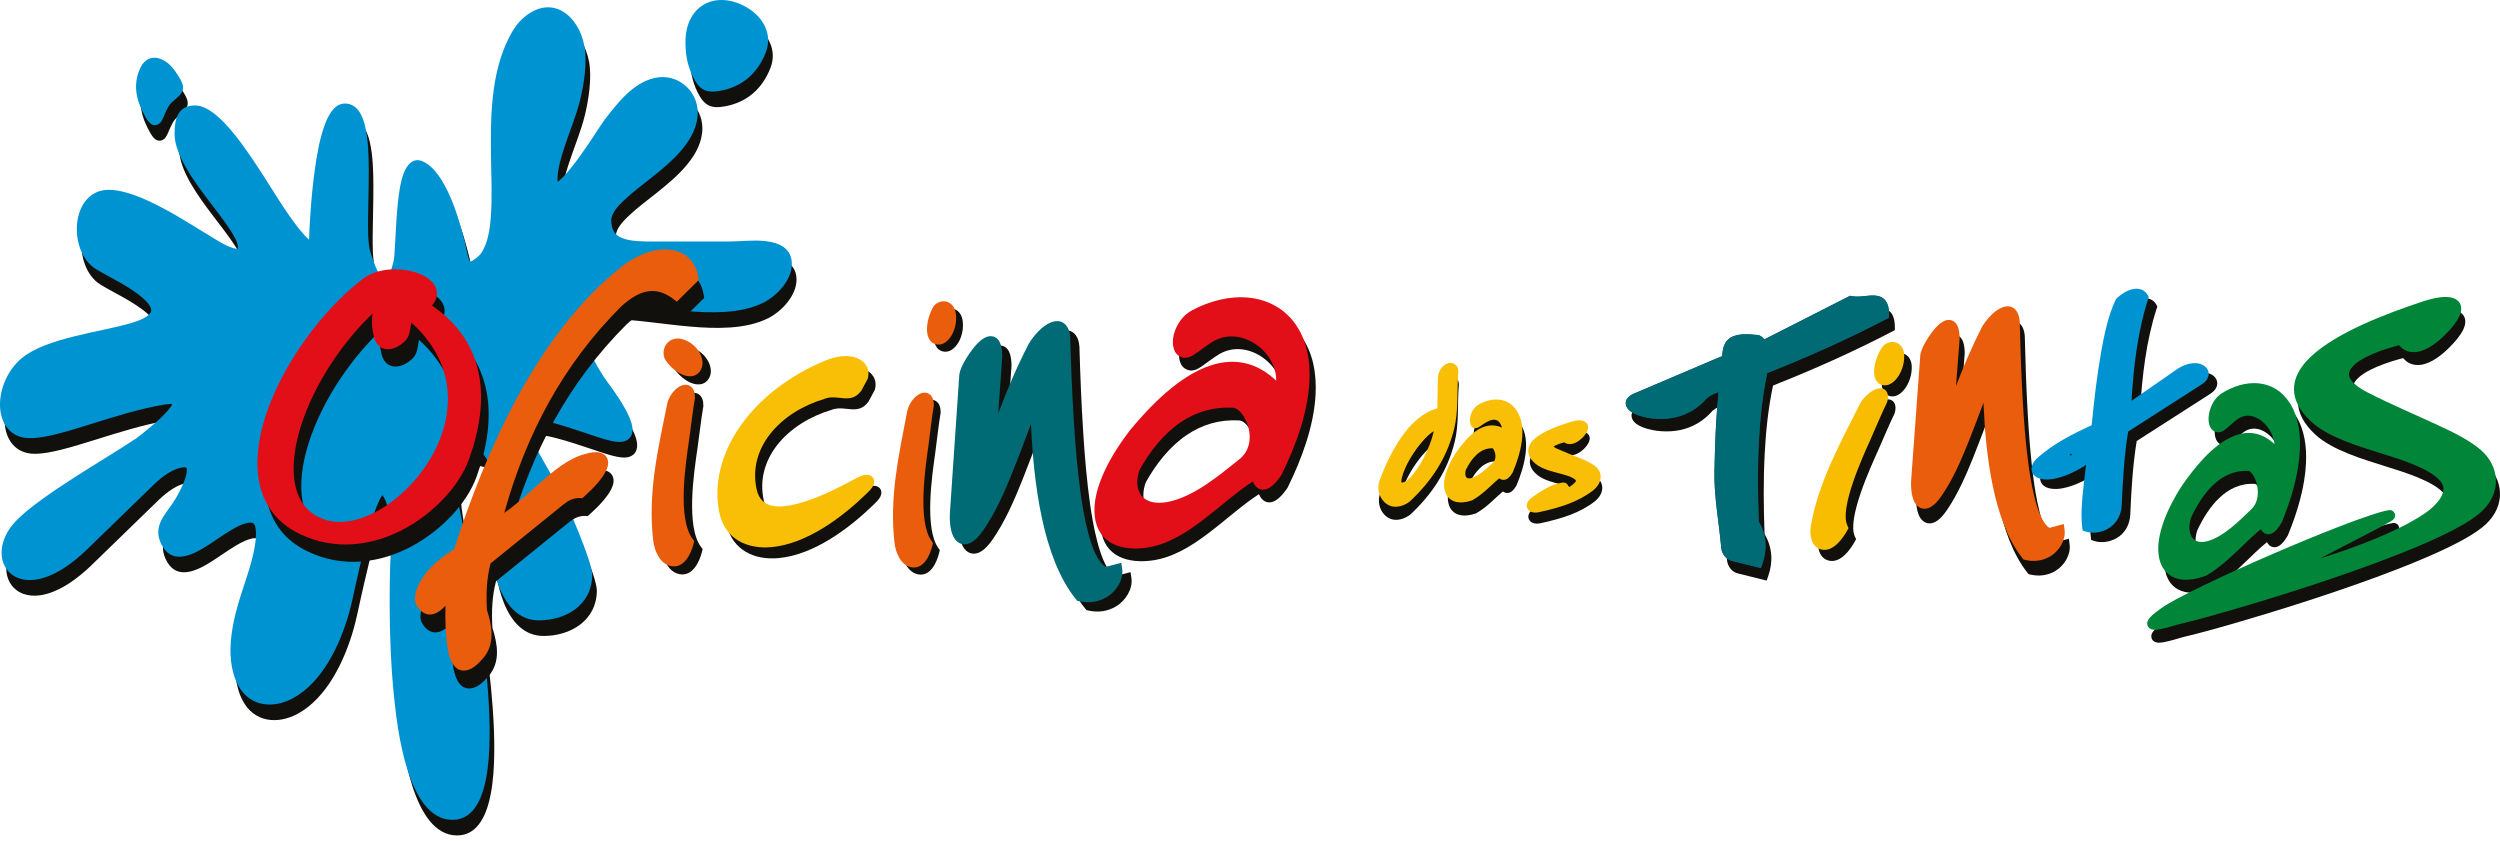 <svg xmlns="http://www.w3.org/2000/svg" width="208" height="70" viewBox="0 0 208 70" fill="none"><path fill-rule="evenodd" clip-rule="evenodd" d="M199.944 29.792C198.71 30.114 196.642 30.775 195.961 31.718C195.761 31.995 195.71 32.26 195.875 32.565C196.137 33.055 196.838 33.474 197.314 33.719C199.235 34.704 201.206 35.534 203.161 36.44C204.412 37.018 206.201 37.856 207.127 38.89C207.703 39.534 208.039 40.389 207.996 41.255C207.942 42.329 207.347 43.215 206.526 43.874C205.919 44.361 205.19 44.774 204.503 45.136C203.571 45.623 202.605 46.062 201.637 46.472C199.272 47.478 196.83 48.358 194.399 49.188C191.935 50.025 189.45 50.812 186.954 51.547C185.153 52.08 183.324 52.607 181.495 53.043C181.056 53.177 180.597 53.313 180.147 53.405C179.876 53.459 179.5 53.53 179.249 53.388C179.018 53.257 178.933 52.992 179.024 52.746C179.073 52.615 179.167 52.502 179.261 52.402C179.503 52.151 179.828 51.914 180.11 51.706C180.534 51.399 181.041 51.122 181.503 50.874C182.218 50.49 182.948 50.128 183.68 49.775C185.566 48.863 187.484 48.002 189.407 47.17C191.328 46.338 193.268 45.532 195.223 44.783C195.978 44.492 196.741 44.21 197.508 43.956C198.001 43.791 198.551 43.611 199.064 43.52C199.534 43.435 199.807 43.988 199.448 44.307C199.38 44.367 199.292 44.421 199.212 44.469C198.941 44.629 198.659 44.78 198.383 44.928C197.454 45.421 196.516 45.9 195.582 46.381C194.852 46.757 194.126 47.133 193.399 47.518C194.1 47.304 194.795 47.074 195.488 46.831C196.716 46.401 197.938 45.928 199.123 45.389C200.169 44.916 201.26 44.367 202.198 43.703C202.873 43.227 204.127 42.081 203.426 41.164C202.548 40.016 199.876 39.243 198.528 38.816C196.687 38.232 194.077 37.483 192.644 36.166C190.726 34.405 190.718 32.519 192.604 30.741C194.778 28.692 198.975 27.139 201.771 26.199C202.531 25.943 204.201 25.438 204.868 26.128C205.218 26.49 205.147 26.988 204.95 27.407C204.7 27.94 204.224 28.47 203.813 28.883C203.198 29.502 202.329 30.214 201.437 30.348C200.827 30.439 200.295 30.239 199.941 29.789" fill="#12100C"></path><path fill-rule="evenodd" clip-rule="evenodd" d="M182.811 44.139C182.435 45.284 182.78 46.504 184.221 46.088C185.555 45.703 186.848 44.378 187.831 43.438C188.367 42.925 188.447 42.116 188.293 41.426C188.225 41.121 188.102 40.791 187.92 40.537C187.866 40.46 187.706 40.266 187.601 40.261C185.236 40.11 183.703 42.215 182.808 44.139M189.752 38.038C189.672 37.371 189.359 36.733 188.871 36.266C188.25 35.67 187.398 35.42 186.658 35.964C186.367 36.178 186.116 36.417 185.845 36.651C185.589 36.873 185.276 37.118 184.914 37.027H184.905C184.236 36.844 184.199 36.012 184.31 35.457C184.435 34.836 184.785 34.169 185.333 33.818C187.264 32.579 189.692 32.525 191.026 34.616C191.746 35.75 191.92 37.2 191.86 38.517C191.769 40.54 191.131 42.637 190.367 44.503L190.356 44.535L190.339 44.563C190.097 44.968 189.672 45.629 189.111 45.518C188.871 45.469 188.718 45.31 188.612 45.107C187.963 45.629 187.364 46.233 186.766 46.806C185.937 47.598 185.09 48.367 184.096 48.951L184.062 48.971L184.025 48.985C183.235 49.273 182.284 49.464 181.472 49.159C180.745 48.886 180.321 48.285 180.158 47.538C179.745 45.64 180.993 43.127 181.982 41.583L181.99 41.571C183.025 40.061 184.612 38.044 186.367 37.349C187.709 36.819 188.843 37.172 189.758 38.038" fill="#12100C"></path><path fill-rule="evenodd" clip-rule="evenodd" d="M178.064 34.126L181.814 31.522C182.395 31.117 183.27 30.812 183.954 31.137C184.264 31.285 184.486 31.567 184.475 31.921C184.461 32.288 184.199 32.573 183.902 32.761L177.773 36.693C177.443 38.725 177.326 40.776 177.238 42.831V42.839C177.186 43.666 176.802 44.381 176.069 44.791C175.542 45.087 174.838 45.201 174.254 45.013L173.986 44.928L173.952 44.649C173.824 43.577 173.935 42.395 174.052 41.324C174.12 40.702 174.2 40.081 174.271 39.457C174.237 39.486 174.2 39.514 174.16 39.54C173.251 40.118 171.821 40.802 170.707 40.665C170.297 40.614 169.869 40.42 169.761 39.984C169.65 39.54 169.946 39.135 170.26 38.856C171.559 37.699 173.163 36.887 174.739 36.16C174.938 34.132 175.169 32.083 175.525 30.077C175.773 28.684 176.118 27.023 176.728 25.74L176.762 25.669L176.819 25.612C177.166 25.282 177.622 24.974 178.092 24.857C178.602 24.729 179.121 24.846 179.397 25.327L179.491 25.495L179.432 25.678C178.557 28.385 178.229 31.282 178.055 34.123" fill="#12100C"></path><path fill-rule="evenodd" clip-rule="evenodd" d="M165.45 34.721C165.037 35.816 164.632 36.91 164.196 37.995C163.589 39.511 162.891 41.124 161.962 42.472C161.717 42.828 161.378 43.247 160.982 43.438C160.609 43.62 160.21 43.574 159.916 43.275C159.418 42.771 159.389 41.711 159.438 41.047L160.19 30.789C160.238 30.123 161.07 28.903 161.523 28.424C161.831 28.1 162.29 27.724 162.771 27.863C163.39 28.043 163.461 28.863 163.464 29.393V29.413L163.159 33.345C163.794 31.67 164.507 30.026 165.316 28.43L165.324 28.413L165.333 28.396C165.703 27.8 166.319 27.068 166.986 26.803C167.889 26.444 168.405 27.088 168.462 27.943V27.951V27.96C168.516 30.111 168.584 32.263 168.707 34.408C168.809 36.206 168.943 38.021 169.183 39.808C169.322 40.848 169.829 44.455 170.932 45.136L172.132 44.817L172.194 45.315C172.3 46.17 171.736 47.062 171.02 47.495C170.382 47.883 169.644 47.974 168.923 47.803L168.775 47.769L168.681 47.649C166.262 44.603 165.624 39.03 165.447 34.716" fill="#12100C"></path><path fill-rule="evenodd" clip-rule="evenodd" d="M147.519 32.072C147.123 33.91 146.926 35.81 146.827 37.685C146.707 39.927 146.727 42.181 146.812 44.424C147.453 45.535 147.542 46.715 147.117 47.928L146.986 48.304L144.635 47.72C144.1 47.615 143.732 47.125 143.687 46.595C143.504 44.472 143.082 42.392 143.125 40.249C143.168 38.052 143.242 35.861 143.467 33.676C143.111 33.77 142.778 33.935 142.49 34.169C141.775 34.992 140.88 35.545 139.809 35.776C138.845 35.981 137.632 35.918 136.708 35.562C136.367 35.431 135.953 35.209 135.802 34.855C135.592 34.36 135.962 33.984 136.392 33.801L143.775 30.658C143.792 30.083 143.932 29.45 144.444 29.14C145.049 28.772 145.923 28.832 146.604 28.9C146.815 28.9 146.997 28.983 147.149 29.134C147.186 29.171 147.231 29.231 147.271 29.274C147.285 29.268 147.302 29.262 147.314 29.256L154.411 25.646L154.56 25.675C155.175 25.794 155.765 25.612 156.375 25.624C157.346 25.643 157.657 26.305 157.651 27.202V27.467L157.415 27.59C154.198 29.265 150.893 30.741 147.519 32.075" fill="#12100C"></path><path fill-rule="evenodd" clip-rule="evenodd" d="M71.846 40.697C72.191 40.503 72.76 40.266 73.122 40.548C73.382 40.754 73.373 41.081 73.228 41.352C73.105 41.58 72.891 41.797 72.706 41.967C70.68 43.945 67.731 46.153 64.805 46.432C62.762 46.629 60.936 45.766 60.463 43.66C59.901 41.167 60.671 38.608 62.072 36.528C63.799 33.967 66.449 32.08 69.278 30.906C70.059 30.581 71.054 30.385 71.868 30.695C72.595 30.972 73.005 31.621 72.795 32.394L72.78 32.442L72.259 33.414L72.239 33.439C71.367 34.61 70.299 33.679 69.216 34.089L69.201 34.095L69.187 34.1C67.449 34.619 65.762 35.608 64.643 37.055C63.614 38.386 63.181 39.979 63.546 41.637C63.913 43.298 65.489 43.181 66.828 42.854C68.538 42.432 70.301 41.523 71.843 40.697" fill="#12100C"></path><path fill-rule="evenodd" clip-rule="evenodd" d="M76.034 34.887C76.117 34.34 76.499 33.73 76.963 33.434C77.237 33.26 77.573 33.183 77.864 33.365C78.186 33.565 78.263 33.961 78.26 34.311V34.345L78.254 34.38C78.069 35.488 77.963 36.605 77.807 37.719C77.542 39.588 76.901 43.982 78.075 45.603L78.191 45.766L78.146 45.959C77.952 46.783 77.408 48.022 76.339 47.777C75.473 47.581 75.074 46.518 74.986 45.734C74.561 41.976 75.328 38.548 76.032 34.89" fill="#12100C"></path><path fill-rule="evenodd" clip-rule="evenodd" d="M78.288 26.017C78.565 25.72 78.989 25.575 79.382 25.709C79.83 25.863 80.052 26.29 80.098 26.732C80.169 27.31 80.052 27.94 79.764 28.453C79.519 28.886 79.08 29.336 78.533 29.256C77.83 29.154 77.659 28.427 77.696 27.82C77.73 27.245 77.938 26.578 78.234 26.088L78.257 26.048L78.288 26.014V26.017Z" fill="#12100C"></path><path fill-rule="evenodd" clip-rule="evenodd" d="M124.502 38.389C123.419 38.34 122.704 39.303 122.268 40.181C122.214 40.36 122.185 40.62 122.291 40.779C122.391 40.93 122.61 40.899 122.752 40.862C123.391 40.677 124.04 40.027 124.525 39.583C124.716 39.409 124.753 39.138 124.718 38.893C124.701 38.77 124.613 38.474 124.502 38.389ZM125.274 36.662C124.926 35.542 124.086 36.115 123.49 36.537C122.772 37.047 122.507 36.397 122.644 35.75C122.721 35.377 122.938 34.995 123.268 34.793C124.354 34.12 125.736 34.103 126.494 35.249C127.442 36.679 126.787 38.941 126.177 40.372L126.166 40.403L126.149 40.432C125.966 40.728 125.693 41.087 125.294 41.007C125.194 40.987 125.112 40.944 125.043 40.888C124.773 41.113 124.516 41.361 124.26 41.594C123.818 42.002 123.368 42.392 122.844 42.691L122.809 42.711L122.772 42.725C121.841 43.053 120.755 42.968 120.504 41.845C120.276 40.825 120.932 39.534 121.479 38.716L121.487 38.705C122.314 37.542 123.63 35.932 125.277 36.668" fill="#12100C"></path><path fill-rule="evenodd" clip-rule="evenodd" d="M119.333 36.961C118.672 37.363 117.914 38.389 117.618 38.847C117.299 39.34 116.991 39.902 116.794 40.457C116.749 40.588 116.612 41.03 116.638 41.235C117.242 41.318 118.148 39.825 118.344 39.468C118.663 38.893 118.946 38.266 119.151 37.639C119.191 37.52 119.279 37.223 119.333 36.964M121.359 32.243C121.259 33.716 121.387 35.314 121.034 36.747C120.439 39.178 119.145 41.135 117.319 42.828L117.296 42.848L117.27 42.865C116.623 43.315 115.806 43.449 115.204 42.845C114.748 42.389 114.603 41.654 114.828 41.05C115.623 38.919 117.173 35.727 119.629 35.063L119.669 32.733C119.646 32.211 119.869 31.624 120.356 31.376C120.615 31.245 120.926 31.245 121.151 31.448C121.376 31.65 121.41 31.958 121.362 32.24" fill="#12100C"></path><path fill-rule="evenodd" clip-rule="evenodd" d="M130.272 37.722C129.984 37.802 129.551 37.938 129.386 38.078C129.477 38.152 129.642 38.235 129.708 38.263C130.329 38.543 130.958 38.779 131.588 39.035C132.036 39.218 132.594 39.454 132.947 39.791C133.583 40.392 133.312 41.235 132.677 41.722C131.414 42.697 129.924 43.136 128.388 43.483C128.041 43.58 127.562 43.646 127.294 43.341C126.969 42.965 127.274 42.529 127.602 42.298C128.374 41.76 129.155 41.224 130.104 41.07C130.409 41.022 130.625 41.227 130.642 41.477C130.645 41.477 130.648 41.474 130.651 41.472C130.773 41.4 131.266 41.064 131.255 40.899C131.255 40.896 131.252 40.89 131.249 40.888C131.055 40.605 130.246 40.403 129.927 40.318C129.277 40.147 128.46 39.959 127.927 39.534C127.155 38.919 127.041 38.132 127.79 37.443C128.505 36.785 129.879 36.312 130.793 36.027C131.166 35.91 131.739 35.77 132.067 36.061C132.514 36.457 132.11 37.024 131.793 37.337L131.788 37.343C131.54 37.58 131.226 37.807 130.879 37.856C130.656 37.887 130.443 37.842 130.269 37.725" fill="#12100C"></path><path fill-rule="evenodd" clip-rule="evenodd" d="M95.339 40.107C95.074 40.785 95 41.66 95.464 42.27C96.023 43.002 97.077 42.962 97.88 42.771C99.983 42.27 101.946 40.603 103.608 39.283C104.44 38.622 104.636 37.594 104.377 36.605C104.237 36.069 103.724 35.012 103.072 34.978C101.485 34.895 100.026 35.311 98.715 36.206C97.288 37.181 96.182 38.614 95.339 40.107ZM106.688 32.724C106.73 30.237 103.687 28.097 101.408 29.487C100.958 29.761 100.553 30.077 100.123 30.382C99.795 30.616 99.368 30.906 98.943 30.812C98.077 30.621 97.994 29.624 98.168 28.917C98.368 28.091 98.918 27.288 99.675 26.883C101.114 26.116 102.778 25.658 104.414 25.823C105.913 25.977 107.246 26.649 108.169 27.855C109.258 29.274 109.551 31.114 109.454 32.861C109.306 35.499 108.286 38.232 107.124 40.58L107.107 40.611L107.087 40.64C106.75 41.113 106.149 41.899 105.477 41.788C105.109 41.728 104.887 41.44 104.744 41.113C101.949 42.933 99.257 46.133 95.929 46.62C93.877 46.922 91.868 46.327 91.598 44.019C91.316 41.608 93.116 38.682 94.518 36.864L94.527 36.853C96.225 34.796 98.638 32.314 101.237 31.462C103.357 30.767 105.183 31.294 106.685 32.727" fill="#12100C"></path><path fill-rule="evenodd" clip-rule="evenodd" d="M86.548 36.047C86.055 37.349 85.574 38.654 85.058 39.944C84.383 41.626 83.608 43.421 82.568 44.908C82.297 45.295 81.924 45.748 81.488 45.954C81.089 46.142 80.673 46.096 80.354 45.786C79.796 45.239 79.758 44.07 79.807 43.344L80.582 31.975C80.639 31.242 81.568 29.898 82.066 29.379C82.4 29.034 82.898 28.627 83.414 28.775C84.078 28.966 84.152 29.861 84.158 30.428V30.445L83.822 35.183C84.557 33.203 85.392 31.257 86.36 29.379L86.369 29.365L86.377 29.351C86.785 28.689 87.469 27.886 88.21 27.598C89.187 27.219 89.743 27.897 89.808 28.826V28.835V28.843C89.879 31.225 89.971 33.613 90.124 35.992C90.253 37.987 90.418 40.001 90.7 41.982C90.874 43.19 91.475 47.202 92.769 47.94L94.059 47.601L94.133 48.082C94.276 49.005 93.629 49.991 92.86 50.45C92.15 50.872 91.341 50.983 90.537 50.792L90.392 50.758L90.298 50.644C87.5 47.207 86.762 40.876 86.546 36.049" fill="#12100C"></path><path fill-rule="evenodd" clip-rule="evenodd" d="M56.191 34.357C56.283 33.79 56.693 33.166 57.18 32.861C57.459 32.687 57.804 32.607 58.103 32.784C58.443 32.983 58.522 33.394 58.519 33.758V33.795L58.514 33.83C58.314 34.984 58.2 36.146 58.029 37.306C57.742 39.269 57.046 43.828 58.334 45.518L58.462 45.683L58.411 45.885C58.197 46.757 57.611 48.005 56.499 47.763C55.587 47.564 55.149 46.481 55.049 45.652C54.59 41.734 55.419 38.166 56.194 34.36" fill="#12100C"></path><path fill-rule="evenodd" clip-rule="evenodd" d="M55.978 30.462C55.661 29.553 56.397 28.65 57.374 28.872C57.964 29.006 58.488 29.382 58.819 29.886C59.109 30.328 59.277 30.932 59.012 31.425C58.673 32.083 57.967 32.092 57.365 31.798C56.838 31.542 56.325 31.052 56.018 30.553L55.992 30.513L55.975 30.468L55.978 30.462Z" fill="#12100C"></path><path fill-rule="evenodd" clip-rule="evenodd" d="M55.493 33.684C55.585 33.117 55.995 32.493 56.479 32.188C56.758 32.015 57.103 31.935 57.403 32.111C57.742 32.314 57.821 32.721 57.819 33.086V33.123L57.813 33.157C57.613 34.311 57.499 35.474 57.328 36.633C57.041 38.597 56.345 43.156 57.633 44.845L57.761 45.013L57.71 45.216C57.496 46.088 56.91 47.336 55.798 47.093C54.886 46.894 54.448 45.811 54.348 44.982C53.889 41.064 54.718 37.497 55.493 33.69" fill="#E95D0C"></path><path fill-rule="evenodd" clip-rule="evenodd" d="M55.283 29.787C54.966 28.878 55.702 27.974 56.679 28.197C57.269 28.331 57.793 28.707 58.123 29.211C58.414 29.653 58.582 30.257 58.317 30.75C57.978 31.408 57.272 31.416 56.67 31.123C56.143 30.866 55.63 30.376 55.322 29.878L55.297 29.838L55.28 29.792L55.283 29.787Z" fill="#E95D0C"></path><path fill-rule="evenodd" clip-rule="evenodd" d="M71.253 39.782C71.598 39.588 72.168 39.352 72.53 39.634C72.789 39.839 72.781 40.167 72.635 40.437C72.513 40.665 72.299 40.882 72.114 41.053C70.088 43.03 67.139 45.239 64.213 45.518C62.169 45.714 60.343 44.851 59.87 42.745C59.309 40.252 60.078 37.693 61.48 35.613C63.207 33.052 65.856 31.166 68.686 29.992C69.467 29.667 70.461 29.47 71.276 29.781C72.003 30.057 72.413 30.707 72.202 31.479L72.188 31.527L71.666 32.499L71.646 32.525C70.775 33.696 69.706 32.764 68.623 33.174L68.609 33.18L68.595 33.186C66.859 33.704 65.17 34.693 64.05 36.141C63.021 37.471 62.588 39.064 62.953 40.722C63.321 42.383 64.896 42.267 66.236 41.939C67.945 41.517 69.709 40.608 71.25 39.782" fill="#F9BE06"></path><path fill-rule="evenodd" clip-rule="evenodd" d="M75.467 34.294C75.55 33.747 75.932 33.137 76.396 32.841C76.67 32.667 77.006 32.59 77.297 32.773C77.618 32.972 77.695 33.368 77.693 33.719V33.753L77.687 33.787C77.502 34.895 77.396 36.012 77.24 37.126C76.975 38.996 76.334 43.389 77.507 45.011L77.624 45.173L77.579 45.367C77.385 46.19 76.841 47.43 75.772 47.185C74.906 46.988 74.507 45.925 74.419 45.142C73.994 41.383 74.761 37.956 75.464 34.297" fill="#E95D0C"></path><path fill-rule="evenodd" clip-rule="evenodd" d="M77.721 25.424C77.998 25.128 78.422 24.983 78.815 25.116C79.263 25.27 79.485 25.698 79.531 26.139C79.602 26.718 79.485 27.347 79.197 27.86C78.952 28.293 78.513 28.744 77.966 28.664C77.262 28.561 77.091 27.835 77.129 27.228C77.163 26.652 77.371 25.985 77.667 25.495L77.69 25.456L77.721 25.421V25.424Z" fill="#E95D0C"></path><path fill-rule="evenodd" clip-rule="evenodd" d="M85.779 35.272C85.286 36.574 84.805 37.879 84.289 39.169C83.614 40.85 82.839 42.646 81.799 44.133C81.528 44.52 81.155 44.974 80.719 45.179C80.32 45.367 79.904 45.321 79.585 45.011C79.026 44.464 78.989 43.295 79.038 42.569L79.813 31.2C79.87 30.468 80.799 29.123 81.297 28.604C81.63 28.259 82.129 27.852 82.645 28C83.309 28.191 83.383 29.085 83.388 29.653V29.67L83.052 34.408C83.787 32.428 84.622 30.482 85.591 28.604L85.6 28.59L85.608 28.576C86.016 27.915 86.7 27.111 87.44 26.823C88.418 26.444 88.973 27.122 89.039 28.051V28.06V28.068C89.11 30.45 89.201 32.838 89.355 35.217C89.483 37.212 89.649 39.226 89.931 41.207C90.105 42.415 90.706 46.427 91.999 47.165L93.29 46.826L93.364 47.307C93.507 48.23 92.86 49.216 92.091 49.675C91.381 50.097 90.572 50.208 89.768 50.017L89.623 49.983L89.529 49.869C86.731 46.432 85.993 40.101 85.776 35.274" fill="#006A75"></path><path fill-rule="evenodd" clip-rule="evenodd" d="M94.832 39.05C94.567 39.728 94.493 40.603 94.957 41.212C95.515 41.945 96.57 41.905 97.373 41.714C99.476 41.212 101.439 39.545 103.1 38.226C103.932 37.565 104.129 36.537 103.87 35.548C103.73 35.012 103.217 33.955 102.565 33.921C100.978 33.838 99.519 34.254 98.208 35.149C96.781 36.123 95.675 37.557 94.832 39.053M106.178 31.667C106.22 29.18 103.177 27.04 100.898 28.43C100.448 28.704 100.043 29.02 99.613 29.325C99.285 29.558 98.858 29.849 98.433 29.755C97.567 29.564 97.484 28.567 97.655 27.86C97.855 27.034 98.405 26.23 99.163 25.826C100.601 25.059 102.266 24.601 103.901 24.766C105.4 24.92 106.733 25.595 107.656 26.797C108.745 28.216 109.038 30.057 108.942 31.804C108.793 34.442 107.773 37.175 106.611 39.523L106.594 39.554L106.574 39.583C106.237 40.056 105.636 40.842 104.964 40.731C104.596 40.671 104.374 40.383 104.232 40.056C101.436 41.876 98.744 45.076 95.416 45.563C93.364 45.865 91.355 45.27 91.085 42.962C90.803 40.551 92.603 37.625 94.005 35.807L94.014 35.796C95.712 33.739 98.128 31.257 100.724 30.405C102.844 29.709 104.67 30.237 106.172 31.67" fill="#E20E18"></path><path fill-rule="evenodd" clip-rule="evenodd" d="M124.194 37.297C123.111 37.249 122.396 38.212 121.96 39.09C121.906 39.269 121.877 39.528 121.983 39.688C122.083 39.839 122.302 39.808 122.444 39.771C123.083 39.585 123.732 38.936 124.217 38.491C124.408 38.317 124.445 38.047 124.411 37.802C124.393 37.679 124.305 37.383 124.194 37.297ZM124.966 35.571C124.619 34.451 123.778 35.024 123.182 35.445C122.464 35.955 122.199 35.306 122.336 34.659C122.413 34.286 122.633 33.904 122.96 33.702C124.046 33.029 125.428 33.012 126.186 34.157C127.135 35.588 126.476 37.85 125.869 39.281L125.855 39.312L125.838 39.34C125.656 39.637 125.382 39.996 124.983 39.916C124.884 39.896 124.801 39.853 124.733 39.796C124.462 40.021 124.205 40.269 123.949 40.503C123.507 40.91 123.054 41.301 122.533 41.6L122.499 41.62L122.462 41.634C121.53 41.962 120.444 41.876 120.193 40.754C119.966 39.733 120.621 38.443 121.168 37.625L121.177 37.614C122.003 36.451 123.319 34.841 124.966 35.576" fill="#F9BE06"></path><path fill-rule="evenodd" clip-rule="evenodd" d="M119.287 35.87C118.626 36.272 117.868 37.297 117.572 37.756C117.253 38.249 116.945 38.81 116.749 39.366C116.703 39.497 116.566 39.939 116.592 40.144C117.196 40.227 118.102 38.733 118.299 38.377C118.618 37.802 118.9 37.175 119.105 36.548C119.145 36.428 119.233 36.132 119.287 35.873M121.316 31.151C121.216 32.624 121.345 34.223 120.991 35.656C120.396 38.087 119.102 40.044 117.276 41.739L117.253 41.76L117.227 41.777C116.581 42.227 115.763 42.361 115.162 41.757C114.706 41.301 114.56 40.566 114.785 39.962C115.58 37.83 117.131 34.639 119.587 33.975L119.627 31.644C119.604 31.123 119.826 30.536 120.313 30.288C120.573 30.157 120.883 30.157 121.108 30.359C121.333 30.561 121.367 30.869 121.319 31.151" fill="#F9BE06"></path><path fill-rule="evenodd" clip-rule="evenodd" d="M130.138 36.804C129.85 36.884 129.417 37.021 129.252 37.161C129.343 37.235 129.508 37.317 129.574 37.346C130.195 37.625 130.824 37.862 131.454 38.118C131.902 38.3 132.46 38.537 132.813 38.873C133.449 39.474 133.178 40.318 132.543 40.805C131.28 41.779 129.79 42.218 128.254 42.566C127.907 42.663 127.428 42.728 127.16 42.423C126.835 42.047 127.14 41.611 127.468 41.38C128.24 40.842 129.021 40.306 129.97 40.152C130.275 40.104 130.491 40.309 130.508 40.56C130.511 40.56 130.514 40.557 130.517 40.554C130.639 40.483 131.132 40.147 131.121 39.981C131.121 39.979 131.115 39.973 131.115 39.97C130.921 39.688 130.112 39.486 129.793 39.4C129.146 39.229 128.326 39.041 127.796 38.617C127.023 38.001 126.909 37.215 127.659 36.525C128.374 35.867 129.747 35.394 130.662 35.109C131.035 34.992 131.608 34.853 131.936 35.143C132.383 35.539 131.978 36.106 131.662 36.42L131.656 36.425C131.409 36.662 131.095 36.89 130.748 36.938C130.525 36.97 130.312 36.924 130.138 36.807" fill="#F9BE06"></path><path fill-rule="evenodd" clip-rule="evenodd" d="M147.037 31.035C146.641 32.872 146.445 34.773 146.345 36.648C146.225 38.89 146.245 41.144 146.331 43.386C146.972 44.498 147.06 45.677 146.635 46.891L146.504 47.267L144.154 46.683C143.618 46.578 143.25 46.088 143.205 45.558C143.023 43.435 142.601 41.355 142.644 39.212C142.686 37.018 142.76 34.824 142.985 32.639C142.629 32.733 142.296 32.898 142.008 33.132C141.293 33.955 140.398 34.508 139.327 34.739C138.364 34.944 137.15 34.881 136.227 34.525C135.885 34.394 135.472 34.172 135.321 33.818C135.11 33.323 135.48 32.946 135.911 32.764L143.293 29.621C143.313 29.046 143.45 28.413 143.963 28.103C144.567 27.735 145.442 27.795 146.123 27.863C146.333 27.863 146.516 27.946 146.667 28.097C146.704 28.134 146.749 28.194 146.789 28.236C146.804 28.231 146.821 28.225 146.832 28.219L153.93 24.609L154.078 24.638C154.693 24.757 155.283 24.575 155.893 24.587C156.865 24.606 157.175 25.267 157.17 26.165V26.43L156.933 26.552C153.716 28.228 150.411 29.704 147.037 31.037" fill="#004F6D"></path><path fill-rule="evenodd" clip-rule="evenodd" d="M165.028 33.505C164.615 34.599 164.21 35.693 163.774 36.779C163.167 38.295 162.469 39.907 161.54 41.255C161.295 41.611 160.956 42.03 160.56 42.221C160.187 42.403 159.788 42.358 159.495 42.059C158.996 41.554 158.968 40.494 159.016 39.83L159.768 29.573C159.817 28.906 160.649 27.686 161.102 27.208C161.409 26.883 161.868 26.507 162.35 26.646C162.968 26.826 163.039 27.647 163.042 28.177V28.197L162.737 32.129C163.373 30.453 164.082 28.809 164.894 27.213L164.903 27.196L164.911 27.179C165.282 26.584 165.897 25.852 166.564 25.587C167.467 25.227 167.983 25.871 168.04 26.726V26.735V26.743C168.094 28.895 168.162 31.046 168.285 33.191C168.387 34.989 168.521 36.804 168.761 38.591C168.9 39.631 169.408 43.238 170.51 43.919L171.71 43.6L171.773 44.099C171.878 44.953 171.314 45.845 170.599 46.279C169.96 46.666 169.222 46.757 168.501 46.586L168.353 46.552L168.259 46.432C165.84 43.386 165.202 37.813 165.025 33.499" fill="#E95D0C"></path><path fill-rule="evenodd" clip-rule="evenodd" d="M172.334 37.919C172.34 37.856 172.345 37.796 172.351 37.733C172.294 37.759 172.234 37.787 172.177 37.816C172.237 37.844 172.291 37.879 172.334 37.921" fill="#12100C"></path><path fill-rule="evenodd" clip-rule="evenodd" d="M177.352 33.34L181.101 30.735C181.683 30.331 182.557 30.026 183.241 30.351C183.552 30.499 183.774 30.781 183.763 31.134C183.748 31.502 183.486 31.787 183.19 31.975L177.061 35.907C176.73 37.938 176.614 39.99 176.525 42.044V42.053C176.474 42.879 176.089 43.594 175.357 44.005C174.83 44.301 174.126 44.415 173.542 44.227L173.274 44.142L173.24 43.862C173.112 42.791 173.223 41.608 173.34 40.537C173.408 39.916 173.488 39.295 173.559 38.671C173.525 38.699 173.488 38.728 173.448 38.753C172.539 39.332 171.109 40.016 169.995 39.879C169.584 39.828 169.157 39.634 169.049 39.198C168.937 38.753 169.234 38.349 169.547 38.07C170.847 36.913 172.451 36.101 174.026 35.374C174.226 33.345 174.457 31.297 174.813 29.291C175.061 27.897 175.406 26.236 176.015 24.954L176.049 24.883L176.106 24.826C176.454 24.495 176.91 24.188 177.38 24.071C177.893 23.942 178.409 24.059 178.685 24.541L178.779 24.709L178.719 24.891C177.845 27.598 177.517 30.496 177.343 33.337" fill="#0093D1"></path><path fill-rule="evenodd" clip-rule="evenodd" d="M182.301 43.062C181.925 44.207 182.27 45.427 183.711 45.011C185.045 44.626 186.338 43.301 187.321 42.361C187.857 41.848 187.937 41.039 187.783 40.349C187.715 40.044 187.592 39.714 187.41 39.46C187.356 39.383 187.196 39.189 187.091 39.184C184.726 39.033 183.193 41.138 182.298 43.062M189.242 36.961C189.162 36.294 188.849 35.656 188.361 35.189C187.74 34.593 186.888 34.343 186.147 34.887C185.857 35.1 185.606 35.34 185.335 35.574C185.079 35.796 184.766 36.041 184.404 35.95H184.395C183.726 35.767 183.689 34.935 183.8 34.38C183.925 33.758 184.275 33.092 184.823 32.741C186.754 31.502 189.182 31.448 190.516 33.539C191.236 34.673 191.41 36.123 191.35 37.44C191.259 39.463 190.621 41.56 189.857 43.426L189.846 43.458L189.829 43.486C189.587 43.891 189.162 44.552 188.601 44.441C188.361 44.392 188.208 44.233 188.102 44.03C187.452 44.552 186.854 45.156 186.256 45.729C185.427 46.521 184.58 47.29 183.586 47.874L183.552 47.894L183.515 47.908C182.725 48.196 181.774 48.387 180.962 48.082C180.235 47.809 179.811 47.207 179.648 46.461C179.235 44.563 180.483 42.05 181.472 40.506L181.48 40.494C182.515 38.984 184.102 36.967 185.857 36.272C187.199 35.742 188.333 36.095 189.248 36.961" fill="#008539"></path><path fill-rule="evenodd" clip-rule="evenodd" d="M199.605 28.721C198.371 29.043 196.303 29.704 195.622 30.647C195.422 30.923 195.371 31.188 195.536 31.493C195.798 31.983 196.499 32.402 196.975 32.647C198.895 33.633 200.867 34.462 202.822 35.368C204.073 35.947 205.862 36.785 206.788 37.819C207.364 38.463 207.7 39.318 207.657 40.184C207.603 41.258 207.008 42.144 206.187 42.802C205.58 43.29 204.851 43.703 204.164 44.065C203.232 44.555 202.266 44.991 201.297 45.401C198.933 46.407 196.491 47.287 194.06 48.116C191.595 48.954 189.111 49.74 186.615 50.476C184.814 51.008 182.985 51.536 181.155 51.972C180.717 52.105 180.258 52.242 179.808 52.333C179.537 52.388 179.161 52.459 178.91 52.316C178.679 52.185 178.594 51.92 178.685 51.675C178.733 51.544 178.827 51.43 178.922 51.331C179.164 51.08 179.489 50.84 179.771 50.635C180.195 50.328 180.702 50.051 181.164 49.803C181.879 49.419 182.609 49.057 183.341 48.703C185.227 47.792 187.145 46.931 189.068 46.099C190.989 45.267 192.929 44.461 194.884 43.711C195.639 43.421 196.402 43.139 197.169 42.885C197.662 42.72 198.212 42.54 198.725 42.449C199.195 42.364 199.468 42.916 199.109 43.236C199.041 43.295 198.952 43.349 198.873 43.398C198.602 43.557 198.32 43.709 198.044 43.857C197.115 44.35 196.177 44.828 195.243 45.31C194.513 45.686 193.787 46.062 193.06 46.447C193.761 46.233 194.456 46.002 195.149 45.76C196.377 45.33 197.599 44.857 198.784 44.318C199.83 43.845 200.921 43.295 201.859 42.631C202.534 42.156 203.788 41.01 203.087 40.093C202.209 38.944 199.537 38.172 198.189 37.745C196.348 37.161 193.738 36.411 192.305 35.095C190.387 33.334 190.379 31.448 192.265 29.67C194.439 27.621 198.636 26.068 201.431 25.128C202.192 24.871 203.862 24.367 204.529 25.057C204.879 25.419 204.808 25.917 204.611 26.336C204.361 26.869 203.885 27.399 203.474 27.812C202.859 28.43 201.99 29.143 201.098 29.276C200.488 29.368 199.955 29.168 199.602 28.718" fill="#008539"></path><path fill-rule="evenodd" clip-rule="evenodd" d="M14.813 9.684C14.38 10.032 14.192 10.568 13.978 11.058C13.861 11.326 13.713 11.622 13.397 11.693C12.984 11.784 12.716 11.42 12.534 11.112C11.762 9.793 11.377 8.416 12.052 6.96C12.457 6.086 13.243 5.866 14.067 6.351C14.577 6.65 14.89 7.097 15.204 7.582C15.87 8.607 15.731 8.949 14.813 9.687M26.099 21.238C26.117 20.614 26.151 19.988 26.191 19.372C26.273 18.053 26.393 16.728 26.575 15.42C26.743 14.22 26.968 12.898 27.376 11.759C27.641 11.015 28.148 9.907 29.083 9.907C30.117 9.907 30.559 10.93 30.761 11.787C31.032 12.933 31.06 14.289 31.066 15.463C31.072 16.805 31.02 18.147 31.009 19.492C31.003 20.247 30.98 21.529 31.197 22.244C31.382 22.851 31.61 23.512 31.912 24.074C31.978 24.196 32.263 24.678 32.416 24.712C32.502 24.68 32.639 24.441 32.676 24.373C32.887 23.971 33.026 23.452 33.132 23.014C33.18 22.817 33.194 22.561 33.209 22.358C33.237 21.979 33.257 21.598 33.277 21.216C33.328 20.247 33.377 19.275 33.474 18.306C33.559 17.477 33.682 16.474 33.981 15.694C34.246 15.001 34.776 14.354 35.582 14.731C37.494 15.622 38.585 19.526 39.058 21.441C39.13 21.731 39.318 22.774 39.489 23.062C39.745 23.031 40.275 22.561 40.398 22.39C40.99 21.555 41.158 20.256 41.227 19.258C41.335 17.722 41.267 16.135 41.241 14.597C41.181 11.26 41.19 7.416 42.751 4.399C43.062 3.795 43.412 3.245 43.928 2.792C46.261 0.743 48.541 2.544 49.014 5.157C49.253 6.487 48.977 8.314 48.652 9.625C48.313 10.989 47.729 12.354 47.296 13.699C47.096 14.32 46.697 15.6 46.786 16.434C46.988 16.275 47.208 16.055 47.293 15.964C47.772 15.46 48.208 14.882 48.615 14.317C49.045 13.722 49.459 13.112 49.863 12.499C50.131 12.092 50.399 11.668 50.681 11.271L50.687 11.263L50.692 11.257C51.789 9.861 53 8.234 54.824 7.792C56.67 7.348 58.437 8.77 58.437 10.665C58.437 12.921 56.294 14.719 54.678 16.013C53.866 16.662 52.986 17.306 52.237 18.027C51.858 18.392 51.248 19.03 51.248 19.597C51.248 20.315 51.456 20.825 52.14 21.105C52.875 21.404 54.015 21.395 54.807 21.395H60.879C61.939 21.395 62.973 21.247 64.039 21.355C65.19 21.475 66.27 21.942 66.27 23.267C66.27 24.592 65.044 25.909 63.902 26.481C62.024 27.422 59.497 27.35 57.454 27.174C56.32 27.077 55.191 26.929 54.063 26.8C53.1 26.689 52.105 26.578 51.134 26.578C49.629 26.578 48.635 27.04 48.866 28.687C49.054 30.026 49.957 31.647 50.698 32.761C50.897 33.063 51.137 33.362 51.348 33.662C51.715 34.18 52.071 34.716 52.379 35.272C52.644 35.747 52.963 36.389 53.009 36.936C53.066 37.642 52.638 38.07 51.932 38.07C51.225 38.07 50.094 37.654 49.447 37.44C48.39 37.092 47.327 36.719 46.247 36.443C45.771 36.32 44.578 36.038 44.113 36.243C44.013 36.289 43.99 36.34 43.993 36.451C43.993 36.77 44.238 37.24 44.389 37.511L46.997 42.104L47.002 42.116C47.598 43.307 49.658 47.997 49.658 49.122C49.658 51.598 47.501 52.912 45.227 52.912C41.95 52.912 41.116 48.133 41.116 45.612C41.116 44.461 41.249 43.315 41.278 42.167C41.298 41.304 41.272 40.215 40.848 39.44C40.52 38.845 39.993 38.608 39.375 38.924C38.691 39.275 38.318 40.078 38.318 40.825C38.318 42.74 38.833 44.532 39.201 46.393C40.01 50.481 40.688 54.701 40.99 58.858C41.084 60.138 41.141 61.429 41.121 62.714C41.107 63.816 41.039 64.956 40.834 66.042C40.551 67.538 39.873 69.509 38.035 69.509C34.294 69.509 33.439 61.887 33.172 59.275C32.909 56.713 32.813 54.111 32.807 51.538C32.804 49.729 32.835 47.88 32.966 46.076C32.966 45.35 32.884 44.541 32.73 43.831C32.67 43.56 32.482 42.805 32.197 42.495C31.579 43.349 30.886 46.09 30.701 46.834C30.436 47.9 30.197 48.974 29.957 50.045C29.789 50.806 29.63 51.598 29.416 52.345C28.689 54.904 27.225 58.055 24.769 59.386C23.088 60.297 21.142 60.092 20.196 58.3C19.535 57.046 19.475 55.559 19.643 54.177C19.802 52.866 20.167 51.575 20.583 50.325C20.942 49.245 21.301 48.213 21.523 47.088C21.632 46.549 21.743 45.825 21.654 45.279C21.615 45.028 21.549 44.774 21.256 44.774C20.72 44.774 20.047 45.142 19.597 45.412C18.905 45.825 18.252 46.307 17.571 46.737C16.284 47.549 14.602 48.327 13.768 46.484C13.152 45.127 14.007 44.236 14.733 43.196C15.141 42.611 15.6 41.725 15.813 41.044C15.87 40.865 15.99 40.415 15.905 40.232C15.853 40.121 15.466 40.201 15.389 40.218C14.503 40.423 13.608 41.181 12.978 41.816L7.462 47.17C6.482 48.088 5.237 49.028 3.929 49.401C3.082 49.644 2.122 49.655 1.387 49.111C0.74 48.632 0.47 47.863 0.527 47.074C0.595 46.145 1.091 45.29 1.726 44.632C2.342 43.996 3.094 43.418 3.809 42.896C4.701 42.247 5.624 41.634 6.55 41.039C8.271 39.93 10.046 38.885 11.742 37.759C12.066 37.525 12.377 37.255 12.696 36.998C13.132 36.654 13.562 36.275 13.956 35.881C14.104 35.733 14.605 35.206 14.722 34.924C14.505 34.893 14.072 34.958 13.938 34.981C11.85 35.349 9.81 36.001 7.79 36.631C6.898 36.907 6 37.189 5.094 37.414C4.39 37.588 3.61 37.756 2.883 37.756C1.302 37.756 0.441 36.591 0.39 35.098C0.341 33.63 1.048 32.072 2.165 31.126C4.208 29.393 8.801 28.937 11.405 28.145C11.79 28.029 12.879 27.664 12.964 27.174C13.03 26.8 12.494 26.293 12.249 26.079C11.653 25.561 10.912 25.116 10.226 24.723C9.613 24.376 8.969 24.054 8.371 23.686C7.146 22.937 6.667 21.278 6.798 19.913C6.94 18.429 7.815 17.093 9.434 17.093C12.049 17.093 16.09 19.894 18.352 21.236C18.683 21.432 19.007 21.626 19.361 21.783C19.495 21.843 20.008 22.048 20.161 21.985C20.178 21.951 20.181 21.871 20.181 21.84C20.181 21.401 19.671 20.617 19.432 20.264C18.873 19.432 18.235 18.637 17.634 17.836C16.594 16.454 14.91 14.218 14.91 12.425C14.91 11.232 15.161 10.072 16.625 10.072C18.654 10.072 21.224 14.3 22.261 15.85C22.894 16.796 24.84 20.15 26.105 21.244M57.419 4.65C57.499 1.646 60.035 0.452 62.54 1.923C63.868 2.703 64.694 4.137 64.101 5.655C63.429 7.379 62.158 8.51 60.323 8.847C59.095 9.072 58.562 8.747 58.021 7.644C57.559 6.701 57.394 5.695 57.422 4.652" fill="#12100C"></path><path fill-rule="evenodd" clip-rule="evenodd" d="M14.429 8.391C13.995 8.738 13.807 9.274 13.594 9.764C13.477 10.032 13.329 10.328 13.012 10.399C12.599 10.491 12.332 10.126 12.149 9.818C11.377 8.499 10.992 7.123 11.668 5.667C12.072 4.792 12.859 4.573 13.682 5.057C14.192 5.356 14.505 5.803 14.819 6.288C15.486 7.314 15.346 7.656 14.429 8.394M25.715 19.945C25.732 19.321 25.766 18.694 25.806 18.078C25.889 16.759 26.008 15.434 26.191 14.126C26.359 12.927 26.584 11.605 26.991 10.465C27.256 9.721 27.764 8.613 28.698 8.613C29.733 8.613 30.174 9.636 30.376 10.493C30.647 11.639 30.676 12.995 30.681 14.169C30.687 15.511 30.636 16.853 30.624 18.198C30.619 18.953 30.596 20.235 30.812 20.951C30.998 21.558 31.226 22.219 31.528 22.78C31.593 22.902 31.878 23.384 32.032 23.418C32.117 23.387 32.254 23.148 32.291 23.079C32.502 22.677 32.642 22.159 32.747 21.72C32.795 21.523 32.81 21.267 32.824 21.065C32.852 20.686 32.872 20.304 32.892 19.922C32.944 18.953 32.992 17.982 33.089 17.013C33.175 16.184 33.297 15.181 33.596 14.4C33.861 13.708 34.391 13.061 35.197 13.437C37.109 14.329 38.201 18.232 38.674 20.147C38.745 20.438 38.933 21.481 39.104 21.768C39.36 21.737 39.89 21.267 40.013 21.096C40.606 20.261 40.774 18.962 40.842 17.965C40.95 16.429 40.882 14.842 40.856 13.3C40.797 9.964 40.805 6.123 42.364 3.102C42.674 2.498 43.025 1.948 43.54 1.495C45.874 -0.553 48.154 1.247 48.627 3.86C48.866 5.191 48.59 7.017 48.265 8.328C47.926 9.693 47.341 11.058 46.908 12.403C46.709 13.024 46.31 14.303 46.398 15.138C46.601 14.978 46.82 14.759 46.906 14.668C47.384 14.164 47.82 13.585 48.228 13.021C48.658 12.425 49.071 11.816 49.476 11.203C49.743 10.796 50.011 10.371 50.293 9.975L50.299 9.966L50.305 9.958C51.402 8.562 52.613 6.935 54.436 6.493C56.283 6.049 58.049 7.47 58.049 9.365C58.049 11.622 55.907 13.42 54.291 14.713C53.479 15.363 52.599 16.007 51.849 16.728C51.47 17.093 50.86 17.731 50.86 18.298C50.86 19.016 51.068 19.526 51.752 19.805C52.487 20.104 53.627 20.096 54.419 20.096H60.491C61.551 20.096 62.586 19.948 63.651 20.056C64.802 20.176 65.882 20.643 65.882 21.968C65.882 23.293 64.657 24.609 63.514 25.182C61.637 26.122 59.109 26.051 57.066 25.874C55.932 25.777 54.804 25.629 53.676 25.501C52.712 25.39 51.718 25.279 50.746 25.279C49.242 25.279 48.248 25.74 48.478 27.387C48.666 28.727 49.57 30.348 50.31 31.462C50.51 31.764 50.749 32.063 50.96 32.362C51.328 32.881 51.684 33.416 51.992 33.972C52.257 34.448 52.576 35.089 52.621 35.636C52.678 36.343 52.251 36.77 51.544 36.77C50.838 36.77 49.706 36.354 49.06 36.141C48.002 35.793 46.94 35.42 45.86 35.146C45.384 35.024 44.19 34.742 43.726 34.947C43.626 34.992 43.603 35.044 43.606 35.155C43.606 35.474 43.851 35.944 44.002 36.215L46.609 40.808L46.615 40.819C47.21 42.01 49.27 46.7 49.27 47.826C49.27 50.302 47.114 51.615 44.84 51.615C41.563 51.615 40.728 46.837 40.728 44.315C40.728 43.164 40.862 42.019 40.891 40.87C40.91 40.007 40.885 38.919 40.46 38.144C40.133 37.548 39.605 37.312 38.987 37.628C38.303 37.978 37.93 38.782 37.93 39.528C37.93 41.443 38.446 43.235 38.813 45.096C39.623 49.185 40.301 53.405 40.603 57.562C40.697 58.841 40.754 60.132 40.734 61.417C40.72 62.52 40.651 63.66 40.446 64.745C40.164 66.241 39.486 68.213 37.648 68.213C33.907 68.213 33.052 60.591 32.784 57.978C32.522 55.416 32.425 52.815 32.419 50.242C32.417 48.435 32.448 46.583 32.579 44.78C32.579 44.053 32.496 43.244 32.343 42.535C32.283 42.264 32.095 41.509 31.81 41.198C31.191 42.053 30.499 44.794 30.314 45.538C30.049 46.603 29.809 47.678 29.57 48.749C29.402 49.51 29.242 50.302 29.029 51.048C28.302 53.607 26.837 56.758 24.381 58.089C22.7 59.001 20.754 58.796 19.808 57.004C19.147 55.75 19.087 54.262 19.255 52.88C19.415 51.57 19.78 50.279 20.196 49.028C20.555 47.948 20.911 46.914 21.136 45.791C21.244 45.253 21.355 44.529 21.267 43.982C21.227 43.731 21.162 43.478 20.868 43.478C20.332 43.478 19.66 43.845 19.21 44.116C18.517 44.529 17.865 45.011 17.184 45.441C15.896 46.253 14.215 47.031 13.38 45.187C12.765 43.828 13.619 42.939 14.346 41.899C14.753 41.315 15.212 40.429 15.426 39.748C15.483 39.568 15.602 39.118 15.517 38.936C15.466 38.825 15.078 38.904 15.001 38.922C14.115 39.127 13.22 39.885 12.591 40.52L7.074 45.874C6.094 46.791 4.849 47.732 3.541 48.102C2.695 48.344 1.735 48.356 1 47.812C0.353 47.333 0.082 46.563 0.139 45.774C0.207 44.845 0.703 43.99 1.339 43.332C1.954 42.697 2.706 42.118 3.422 41.597C4.313 40.947 5.237 40.335 6.163 39.739C7.884 38.631 9.659 37.585 11.354 36.46C11.679 36.226 11.99 35.955 12.309 35.699C12.745 35.354 13.175 34.975 13.568 34.582C13.716 34.434 14.218 33.907 14.335 33.624C14.118 33.593 13.685 33.659 13.551 33.681C11.462 34.049 9.422 34.702 7.402 35.331C6.51 35.608 5.613 35.89 4.707 36.115C4.003 36.289 3.222 36.457 2.496 36.457C0.914 36.457 0.054 35.291 0.002 33.798C-0.046 32.331 0.661 30.772 1.777 29.826C3.82 28.094 8.414 27.638 11.018 26.846C11.403 26.729 12.491 26.364 12.576 25.874C12.642 25.501 12.106 24.994 11.861 24.78C11.266 24.262 10.525 23.817 9.838 23.424C9.226 23.076 8.582 22.754 7.983 22.387C6.758 21.637 6.279 19.979 6.411 18.614C6.553 17.13 7.428 15.793 9.046 15.793C11.662 15.793 15.702 18.594 17.965 19.936C18.295 20.133 18.62 20.327 18.973 20.483C19.107 20.543 19.62 20.748 19.774 20.686C19.791 20.651 19.794 20.569 19.794 20.54C19.794 20.102 19.284 19.318 19.044 18.965C18.486 18.133 17.848 17.338 17.247 16.537C16.207 15.155 14.523 12.918 14.523 11.126C14.523 9.932 14.773 8.773 16.238 8.773C18.267 8.773 20.837 13.001 21.874 14.551C22.506 15.497 24.453 18.851 25.718 19.945M57.032 3.356C57.112 0.353 59.648 -0.844 62.152 0.629C63.48 1.41 64.306 2.843 63.714 4.362C63.041 6.086 61.771 7.217 59.936 7.553C58.708 7.778 58.175 7.453 57.633 6.351C57.172 5.407 57.006 4.402 57.035 3.359" fill="#0093D1"></path><path fill-rule="evenodd" clip-rule="evenodd" d="M147.037 31.035C146.641 32.872 146.445 34.773 146.345 36.648C146.225 38.89 146.245 41.144 146.331 43.386C146.972 44.498 147.06 45.677 146.635 46.891L146.504 47.267L144.154 46.683C143.618 46.578 143.25 46.088 143.205 45.558C143.023 43.435 142.601 41.355 142.644 39.212C142.686 37.018 142.76 34.824 142.985 32.639C142.629 32.733 142.296 32.898 142.008 33.132C141.293 33.955 140.398 34.508 139.327 34.739C138.364 34.944 137.15 34.881 136.227 34.525C135.885 34.394 135.472 34.172 135.321 33.818C135.11 33.323 135.48 32.946 135.911 32.764L143.293 29.621C143.313 29.046 143.45 28.413 143.963 28.103C144.567 27.735 145.442 27.795 146.123 27.863C146.333 27.863 146.516 27.946 146.667 28.097C146.704 28.134 146.749 28.194 146.789 28.236C146.804 28.231 146.821 28.225 146.832 28.219L153.93 24.609L154.078 24.638C154.693 24.757 155.283 24.575 155.893 24.587C156.865 24.606 157.175 25.267 157.17 26.165V26.43L156.933 26.552C153.716 28.228 150.411 29.704 147.037 31.037" fill="#006A75"></path><path fill-rule="evenodd" clip-rule="evenodd" d="M157.284 29.727C157.563 29.436 157.987 29.288 158.378 29.422C158.831 29.576 159.039 30.014 159.056 30.465C159.082 31.054 158.911 31.678 158.597 32.18C158.332 32.599 157.876 33.046 157.338 32.972C156.611 32.872 156.492 32.109 156.571 31.507C156.651 30.929 156.908 30.265 157.238 29.784L157.258 29.755L157.284 29.729V29.727Z" fill="#12100C"></path><path fill-rule="evenodd" clip-rule="evenodd" d="M155.312 34.636C155.543 34.143 156.064 33.619 156.546 33.374C157.366 32.955 157.899 33.491 157.64 34.36L157.631 34.394L157.617 34.425C157.13 35.428 156.711 36.462 156.255 37.483C155.642 38.85 153.639 43.198 154.332 44.654L154.429 44.857L154.32 45.053C153.927 45.766 153.129 46.863 152.172 46.646C151.277 46.444 151.163 45.358 151.297 44.614C151.935 41.056 153.708 37.833 155.315 34.642" fill="#12100C"></path><path fill-rule="evenodd" clip-rule="evenodd" d="M172.334 37.919C172.34 37.856 172.345 37.796 172.351 37.733C172.294 37.759 172.234 37.787 172.177 37.816C172.237 37.844 172.291 37.879 172.334 37.921" fill="#12100C"></path><path fill-rule="evenodd" clip-rule="evenodd" d="M31.656 27.504C29.017 30.037 26.8 33.425 25.715 36.753C24.871 39.337 24.33 43.412 27.515 44.626C28.994 45.19 30.698 44.689 32.026 43.962C33.739 43.025 35.246 41.52 36.28 39.87C37.369 38.138 38.03 36.103 37.881 34.043C37.713 31.727 36.554 29.809 34.864 28.282C34.821 28.419 34.787 28.692 34.776 28.769C34.71 29.185 34.605 29.581 34.28 29.872C33.921 30.197 33.431 30.49 32.932 30.499C32.305 30.513 31.904 30.088 31.755 29.502C31.599 28.875 31.507 28.151 31.653 27.498M36.574 26.86C41.115 29.96 41.423 34.742 39.659 39.642C38.799 42.036 36.559 44.19 34.365 45.392C31.63 46.891 28.51 47.261 25.638 45.9C21.689 44.028 21.515 39.927 22.683 36.2C24.011 31.958 27.296 27.364 30.806 24.655C32.023 23.715 33.995 23.657 35.397 24.165C36.807 24.675 37.497 25.78 36.576 26.86" fill="#12100C"></path><path fill-rule="evenodd" clip-rule="evenodd" d="M41.267 48.37C40.933 49.618 40.893 50.946 40.968 52.228C41.395 53.584 41.657 55.052 40.668 56.231C40.292 56.679 39.728 57.243 39.115 57.28C38.07 57.345 37.776 56.026 37.668 55.24C37.517 54.12 37.477 53 37.523 51.88C37.269 52.151 36.995 52.379 36.711 52.504C36.007 52.815 35.443 52.444 35.103 51.818C34.779 51.219 35.163 50.29 35.477 49.766C36.112 48.698 37.172 47.831 38.229 47.188C40.916 38.87 45.133 29.279 52.128 23.706C53.194 22.857 54.65 22.153 56.046 22.247C57.42 22.341 58.34 23.199 58.554 24.564L58.588 24.786L56.767 26.587L56.465 26.356C54.87 25.145 53.508 25.758 52.151 26.968C47.282 31.821 44.224 37.631 42.406 44.161C43.429 43.455 44.373 42.56 45.276 41.754C46.364 40.785 47.692 39.631 49.131 39.261C49.518 39.144 50.011 39.047 50.41 39.158C50.849 39.283 51.088 39.642 51.046 40.095C50.957 41.024 49.687 42.235 49.034 42.819L48.897 42.939L48.715 42.928C48.156 42.896 47.723 43.141 47.299 43.483C45.29 45.113 43.273 46.734 41.261 48.367" fill="#12100C"></path><path fill-rule="evenodd" clip-rule="evenodd" d="M31.02 26.062C28.382 28.595 26.165 31.983 25.079 35.311C24.236 37.896 23.695 41.97 26.88 43.184C28.359 43.748 30.063 43.247 31.391 42.52C33.103 41.583 34.611 40.078 35.645 38.429C36.733 36.696 37.394 34.662 37.246 32.602C37.078 30.285 35.918 28.367 34.229 26.84C34.186 26.977 34.152 27.251 34.14 27.328C34.075 27.744 33.969 28.14 33.645 28.43C33.286 28.755 32.795 29.049 32.297 29.057C31.67 29.071 31.268 28.647 31.12 28.06C30.963 27.433 30.872 26.709 31.017 26.057M35.938 25.418C40.48 28.518 40.788 33.3 39.024 38.201C38.164 40.594 35.924 42.748 33.73 43.951C30.995 45.449 27.875 45.82 25.003 44.458C21.053 42.586 20.88 38.486 22.048 34.759C23.376 30.516 26.661 25.923 30.171 23.213C31.388 22.273 33.36 22.216 34.762 22.723C36.172 23.233 36.861 24.338 35.941 25.418" fill="#E20E18"></path><path fill-rule="evenodd" clip-rule="evenodd" d="M40.814 46.883C40.48 48.131 40.44 49.458 40.514 50.741C40.942 52.097 41.204 53.564 40.215 54.744C39.839 55.191 39.275 55.755 38.662 55.793C37.617 55.858 37.323 54.539 37.215 53.752C37.064 52.633 37.024 51.513 37.069 50.393C36.816 50.664 36.542 50.892 36.257 51.017C35.554 51.328 34.989 50.957 34.65 50.33C34.326 49.732 34.71 48.803 35.024 48.279C35.659 47.21 36.719 46.344 37.776 45.7C40.463 37.383 44.68 27.792 51.675 22.219C52.741 21.37 54.197 20.666 55.593 20.76C56.967 20.854 57.887 21.712 58.101 23.076L58.135 23.299L56.314 25.099L56.012 24.869C54.416 23.658 53.054 24.27 51.698 25.481C46.828 30.334 43.771 36.143 41.953 42.674C42.976 41.968 43.919 41.073 44.823 40.266C45.911 39.298 47.239 38.144 48.678 37.773C49.065 37.656 49.558 37.56 49.957 37.671C50.396 37.796 50.635 38.155 50.593 38.608C50.504 39.537 49.233 40.748 48.581 41.332L48.444 41.452L48.262 41.44C47.703 41.409 47.27 41.654 46.846 41.996C44.834 43.626 42.819 45.247 40.808 46.88" fill="#E95D0C"></path><path fill-rule="evenodd" clip-rule="evenodd" d="M156.657 28.806C156.936 28.516 157.358 28.367 157.751 28.501C158.204 28.655 158.412 29.094 158.429 29.544C158.455 30.134 158.284 30.758 157.97 31.26C157.705 31.678 157.249 32.126 156.711 32.052C155.984 31.952 155.865 31.188 155.944 30.587C156.024 30.009 156.281 29.345 156.611 28.863L156.631 28.835L156.657 28.809V28.806Z" fill="#F8BC00"></path><path fill-rule="evenodd" clip-rule="evenodd" d="M154.685 33.713C154.916 33.22 155.437 32.696 155.919 32.451C156.739 32.032 157.272 32.568 157.013 33.437L157.004 33.471L156.99 33.502C156.503 34.505 156.084 35.539 155.628 36.559C155.016 37.927 153.012 42.275 153.705 43.731L153.802 43.934L153.693 44.13C153.3 44.843 152.502 45.94 151.545 45.723C150.65 45.521 150.536 44.435 150.67 43.691C151.309 40.133 153.081 36.91 154.688 33.719" fill="#F8BC00"></path></svg>